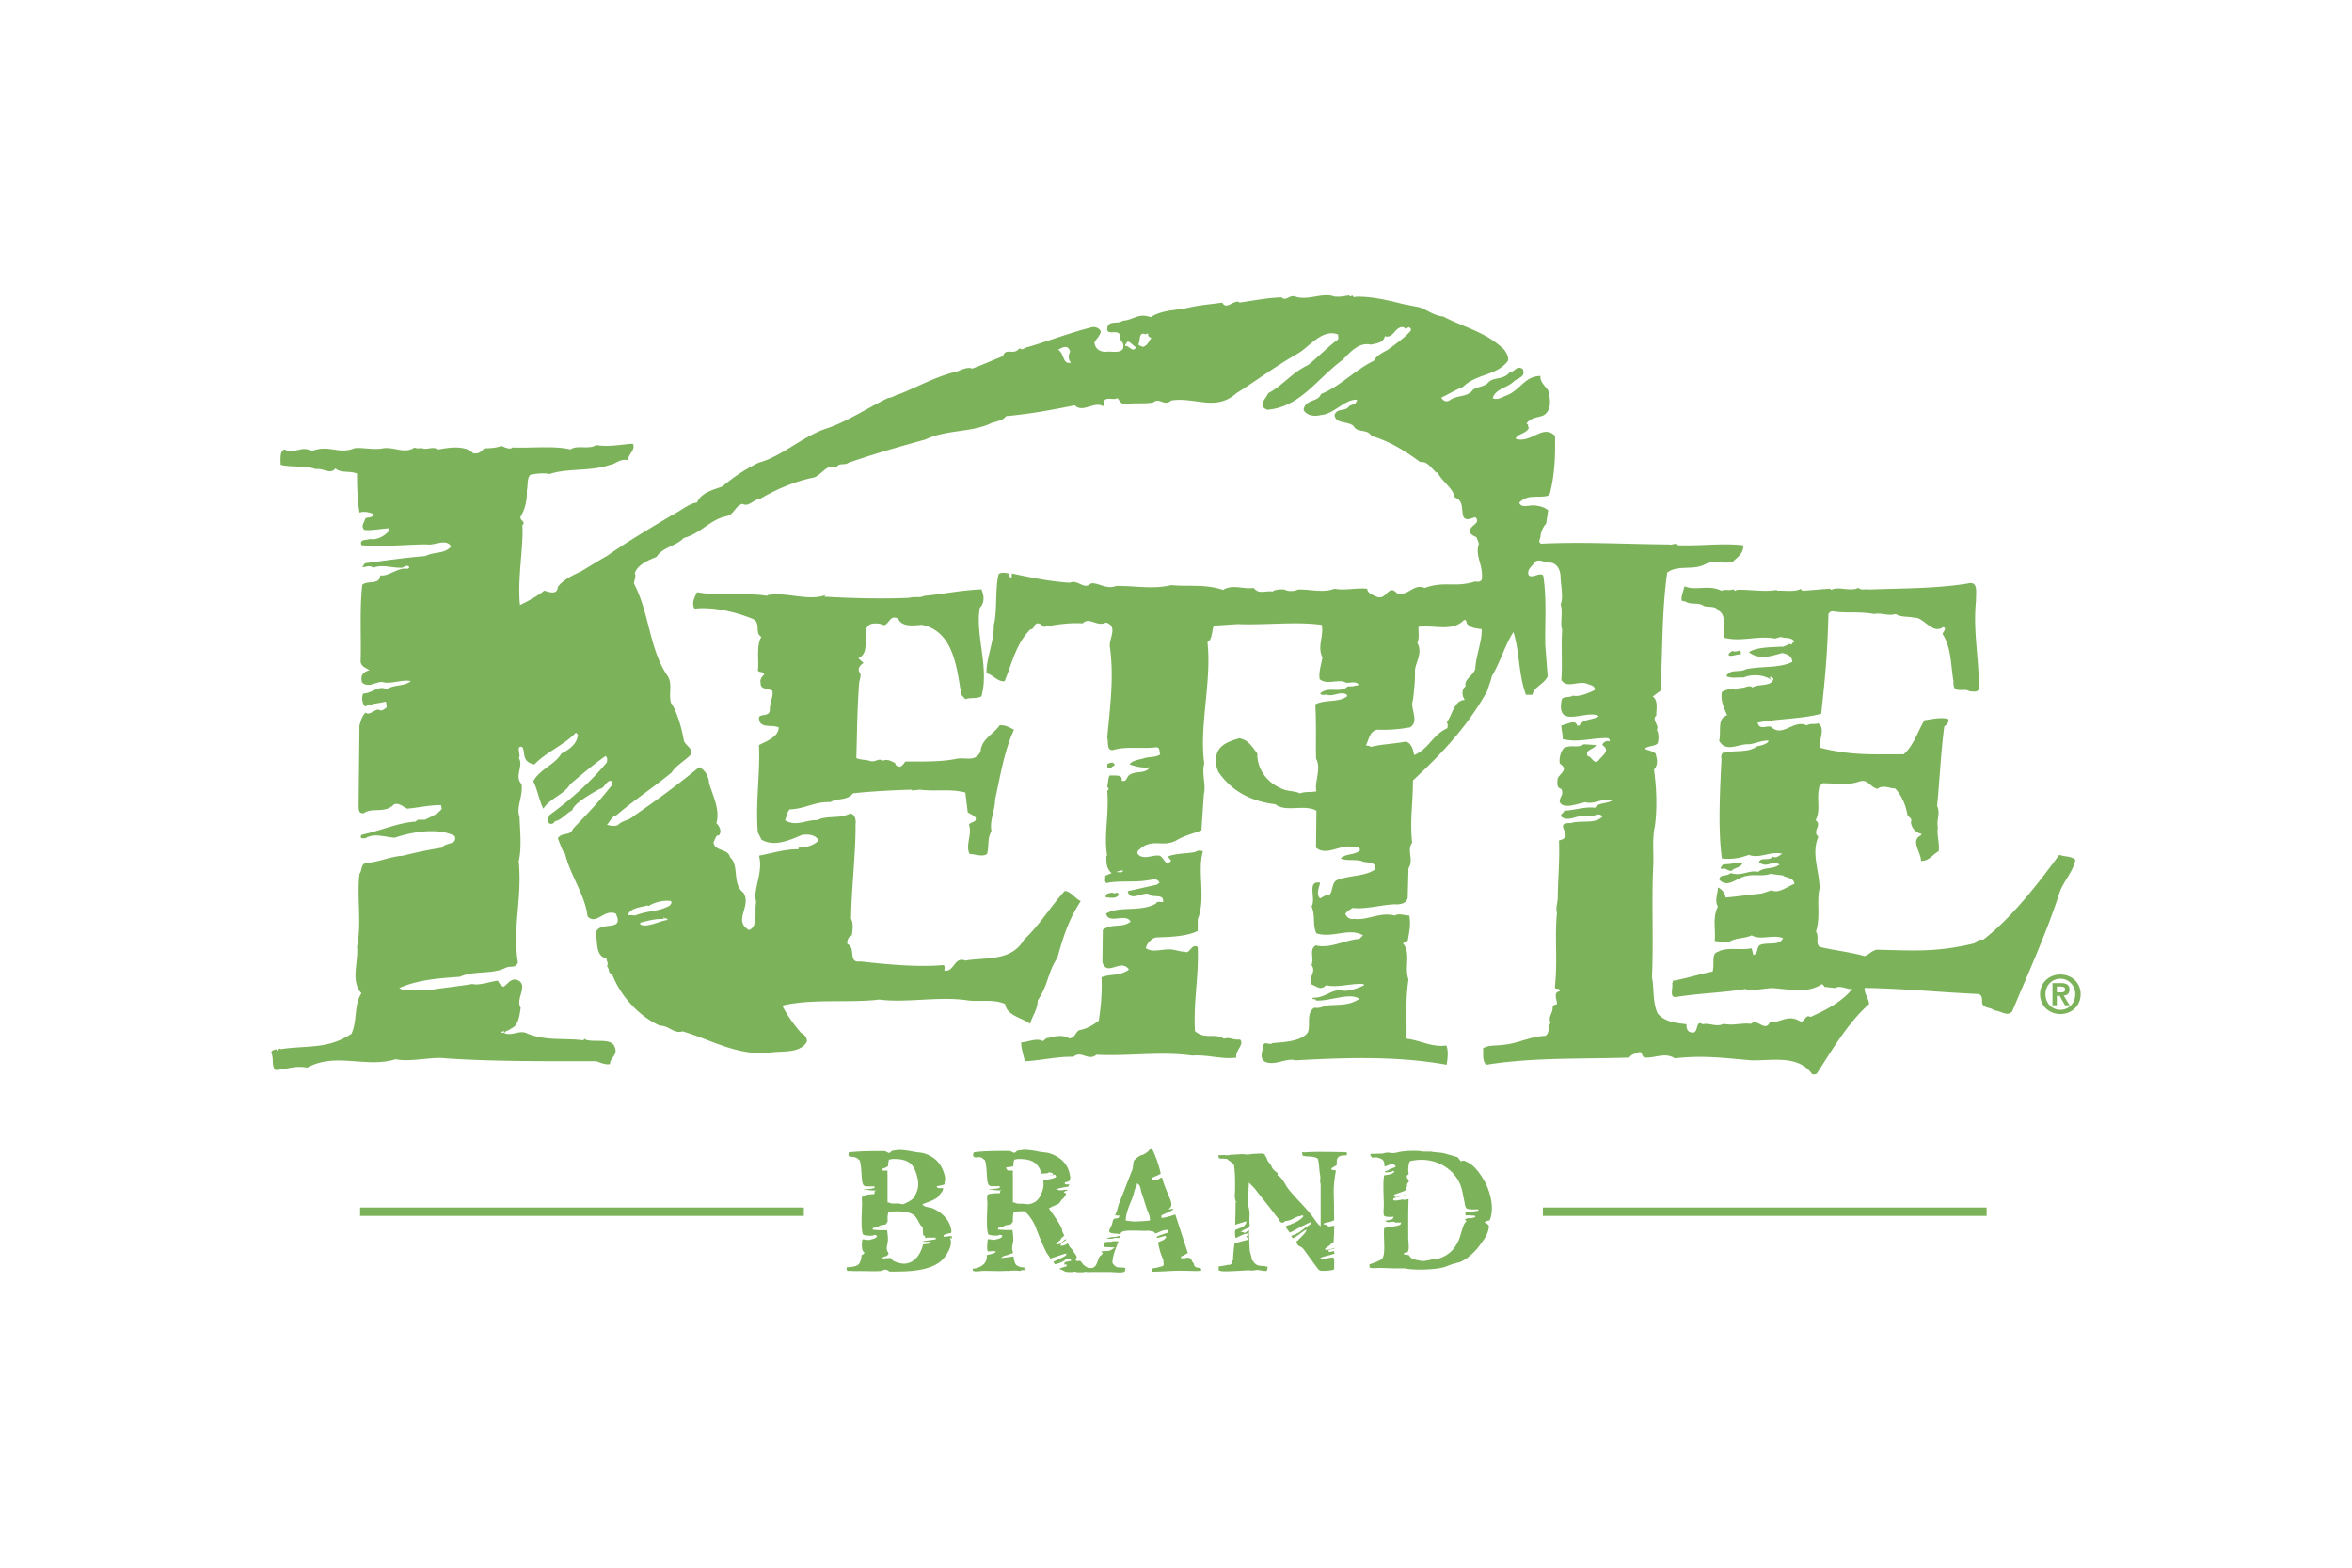 <?xml version="1.0" encoding="UTF-8"?> <svg xmlns="http://www.w3.org/2000/svg" height="800" width="1200" viewBox="-8.548 -7.697 74.083 46.182"><g fill="#7cb25a"><path d="M7.335 23.191c-.013.102-.064.012-.115.051.012-.026.064-.063.115-.051m7.779-3.053l-.164.278c.025.076.127.064.178.064 0-.09.025-.241-.013-.343m-2.648-.519l-.026.025.051.038c-.229.013-.671.266-.874.139v-.051c.228-.063.545-.139.734-.113v-.064c.025.051.076.051.114.026m.114-.533c.051.064 0 .089-.025.139-.38.215-.697.153-1.09.316l-.228-.012c.038-.229.457-.254.609-.305l.026.026c.215-.14.493-.191.709-.165m14.253-.95c-.064.089-.164.026-.254.038.103-.012.166-.064.254-.038m10.833-7.778c.114.139.316.139.455.165.013.392-.177.811-.203 1.254-.051.203-.368.331-.304.545-.139.114-.114.304-.025.431-.342.013-.38.457-.572.71.052.038.027.113.027.177-.494.229-.583.659-1.052.85-.026-.165-.102-.431-.292-.419-.316.063-.748.076-1.089.165v-.026l-.139-.025c.103-.191.114-.431.343-.494.393.013.685-.012 1.052-.075.304-.204-.012-.571.088-.862.038-.279.075-.684.064-.937.025-.267.253-.545.075-.862.076-.165.025-.342.038-.507.482-.063 1.064.166 1.419-.202.102-.05.076.075.115.114M25.186 2.122c-.267.076-.203-.279-.406-.406.089-.038.304-.203.38.063-.063.101-.063.266.026.343m2.052-.482c-.114.191-.215-.064-.343-.038V1.527l.026.025c.038-.228.215.051.317.088m.304-.405c.012-.037.051-.012.088-.025-.076.114.152.127.063.165-.063.114-.126.228-.252.254 0-.026-.153-.026-.128-.114h.013c.038-.127 0-.38.216-.279M33.484.044c-.367-.151-.848.152-1.266-.012-.165-.025-.28.164-.393.038-.392 0-.975.114-1.342.164V.209c-.203-.051-.405.267-.532.025-.367.051-.697.076-1.039.152-.418.102-.835.064-1.216.305-.392-.14-.532.088-.885.114-.153.127-.495-.05-.483.292.051.152.305-.013.394.139-.025.229.139.203.114.405-.039.216-.406.114-.533.14-.202.013-.355-.089-.38-.291.052-.102.178-.216.203-.342-.025-.102-.178-.165-.279-.14-.622.151-1.368.431-2.002.621h-.026c-.076.024-.177.126-.253.037-.178.254-.443-.037-.519.254-.33.127-.684.291-.976.392-.19-.088-.456.127-.621.127-.634.177-1.166.482-1.66.672-.114.025-.254.126-.366.126-.673.33-1.294.748-1.94.963-.722.229-1.418.887-2.14 1.077-.456.229-.736.418-1.141.748-.253.101-.658.177-.798.507-.228.013-.557.291-.76.38-.671.405-1.393.823-2.078 1.305-.215.114-.57.342-.811.482-.267.126-.569.266-.735.494-.012.266-.291.152-.43.114-.165.152-.558.355-.76.456-.088-.823.114-1.799.075-2.534h.025c.063-.14-.126-.127-.076-.266.152-.242.203-.558.191-.798.038-.165 0-.418.114-.507.165-.038.418-.064.608-.025.545-.19 1.317-.076 1.9-.291.166-.013.329-.215.57-.14-.025-.177.241-.317.152-.519h-.088c-.291.026-.71.101-1.076.038-.204.151-.622-.012-.799.139-.519-.126-1.229-.037-1.837-.063-.064.088-.292-.025-.342-.051-.14.063-.368.077-.532.077-.089.075-.177.202-.367.151-.254-.253-.748-.177-1.09-.114-.19-.101-.291 0-.482-.025v-.012c-.089-.013-.19.024-.267-.026-.304.215-.646-.025-.988.026-.279.062-.696-.039-.912 0-.494.202-.785-.127-1.343.088-.317-.19-.558.114-.849-.051-.165.038-.126.33-.126.482.316.089.773.012 1.114.139.216-.05.456.19.609-.025.189.164.442.062.683.164 0 .418.013.836.077 1.229.139-.05.304-.012.43.038 0 .164-.203.076-.254.164-.025.127-.14.204-.025.342.253.025.52-.038.786-.051v.076c-.166.19-.393.292-.596.267v-.013c-.088.063-.356-.013-.279.203.634.063 1.508-.026 2.052-.026.254.05.608-.203.773.064-.215.253-.507.152-.81.304-.634.05-1.331.152-1.901.227l-.089.115c.101.026.217-.077.343.026.316-.115.57.012.912 0 .05-.013.203-.127.228 0l-.063.037c-.279-.063-.596.253-.849.203-.038.33-.405.139-.571.304-.087.837-.025 1.609-.051 2.42.026.164.178.191.279.267-.202.05-.303.177-.228.392.217.164.38-.013.621-.025.279.088.634-.089.913-.025l-.076.051c-.228.114-.456.063-.684.202-.279-.126-.443.127-.748.14-.051.14-.026.317.063.406.203-.088.443-.102.659-.152l.026.177c-.063.051-.152.127-.228.09-.089-.09-.329.202-.431.076-.126.088-.165.291-.202.405l-.026 2.445c.012.089-.051.355.165.317.266-.19.684.025.95-.278.177-.051.291.088.418.139.38-.038.722-.114 1.064-.114 0 .039.013.076.026.114-.114.164-.342.253-.519.342-.127.026-.241-.037-.304.064-.571.038-1.065.278-1.711.418l-.026.064c.026.076.115.026.14.051.279-.19.634-.038.937-.025.634-.216 1.432-.304 1.888-.051.089.291-.291.189-.405.367-.405.062-.837.152-1.229.253-.355.013-.81.215-1.166.228-.165.038-.114.24-.201.342-.089.709.075 1.57-.077 2.28.051.494-.215 1.102.139 1.482-.241.355-.126.888-.317 1.28-.747.494-1.394.355-2.229.481-.051-.075-.102.127-.14 0-.064.026-.19.038-.139.152.063.166-.012.368.114.507.392-.025.621-.152 1.001-.076.899-.494 1.863.025 2.788-.266.468.101 1.14-.089 1.597-.026 1.482.101 3.218.089 4.713.089.126.038.316.127.442.088-.012-.189.253-.278.152-.519-.088-.33-.659-.139-.938-.254v-.024l-.063.05c-.646-.076-1.128.025-1.736-.203-.253-.152-.494.09-.748-.025.05-.089.139-.064.203-.139.254-.088.279-.43.316-.659-.189-.291.305-.747-.151-.888-.191-.012-.266.153-.393.229-.102-.051-.165-.153-.165-.191-.164 0-.608.165-.811.102-.443.075-.976.126-1.418.202-.216-.088-.684.088-.888-.076.647-.278 1.305-.304 1.914-.354.443-.203.988-.064 1.431-.279.177-.088.291.038.393-.165-.177-1.127.139-2.002.026-3.193.101-.443.038-.976.025-1.406-.114-.292.114-.633.064-1.026-.241-.253.076-.57-.088-.823.088-.064-.115-.418.113-.342.077.139.025.304.139.43.064.064.152.102.241.114.393-.405.937-.608 1.305-1l.064.064c-.026.304-.292.481-.52.595-.203.355-.671.482-.886.874.138.266.177.583.317.862.228-.343.658-.443.848-.773.406-.342.735-.621 1.115-.887.064.064.051.115.038.202-.482.584-1.102 1.141-1.773 1.635-.076.051-.09.216-.051.279.064.051.165.012.19-.064.177-.013.367-.254.545-.343.051-.214.571-.506.862-.671.177-.025.215-.316.392-.241v.114c-.469.595-.747.874-1.228 1.38-.102.254-.343.09-.482.304.076.164.126.38.228.482.165.684.633 1.304.71 1.976.279.291.507-.241.887-.089.304.621-.557.189-.633.633.076.254-.025.697.342.785 0 .102.076.139.013.241.089.076.026.228.165.253.241.646.823 1.318 1.508 1.622.266-.013.443.266.71.177.836.24 1.735.785 2.736.671.418-.063.949.038 1.178-.342.013-.127-.076-.228-.178-.278-.215-.24-.443-.558-.595-.861.911-.228 2.128-.077 3.053-.191.862.114 1.887-.113 2.788.026.368.051.824-.051 1.178.114.05.367.532.43.786.621.075-.254.24-.456.24-.735.343-.506.304-.862.621-1.343.177-.646.354-1.204.735-1.786-.165-.064-.317-.317-.507-.317-.456.507-.772 1.052-1.28 1.534-.405.696-1.191.544-1.849.659-.355-.14-.343.366-.659.316 0-.064.025-.139-.025-.177-.824.075-1.85-.026-2.624-.114-.405.064-.126-.444-.405-.544-.025-.127.038-.229.14-.28.025-.19.05-.38-.026-.519.013-.989.152-2.091.141-2.99.025-.102-.026-.355-.191-.317-.33.165-.696.038-1.026.203-.317-.026-.659.216-1.002 0 .064-.164.039-.203.139-.342.482-.013.812-.254 1.28-.228.254-.14.532-.039.723-.279.583-.064 1.356-.101 1.85-.114v.026l.253-.026c.494.064.937-.037 1.432.089l.076.621c.038.038.189.089.253.177.025.152-.152.114-.215.216.114.291-.127.671.025.925.19 0 .38.101.545 0 .075-.279 0-.481.139-.723-.064-.342.114-.646.114-.988.164-.747.291-1.545.595-2.204-.114-.064-.278-.164-.455-.139-.177.278-.57.418-.596.823-.178.342-.431.177-.748.228-.469.101-1.039.088-1.622.088-.051.064-.088.139-.177.165-.038 0-.152-.038-.139-.114-.127-.062-.254-.139-.393-.076-.152-.101-.228.076-.43 0-.115-.037-.318-.025-.405-.088.025-.811.025-1.52.088-2.344 0-.102.101-.292 0-.368-.051-.114.05-.228.14-.279l-.165-.152c.544-.228-.177-1.241.709-1.077.254.165.241-.343.546-.164.127.279.519.202.747.19 1.001.203 1.102 1.368 1.242 2.204l.127.139c.19-.063.329 0 .507-.089.253-.899-.204-1.951-.051-2.787.152-.165.14-.368.051-.583-.647.025-1.229.152-1.8.203-.152.076-.267.012-.481.063-.824.038-1.825.013-2.674-.037l.051-.051c-.57.202-1.204-.102-1.825 0l-.025.025c-.685-.114-1.457.026-2.205-.114-.063.14-.189.342-.075.52.519-.064 1.216.075 1.786.304.342.114.077.456.317.583-.177.278-.063.823-.114 1.052.05.101.177.012.203.138-.089.064-.14.177-.115.254-.012.228.241.177.368.253.051.151-.089.393-.076.609-.012.215-.292.114-.342.228-.012.38.418.215.621.318 0 .302-.406.443-.621.557.038.95-.114 1.799-.037 2.749l.114.229c.418.253.95-.013 1.292-.153.178-.013.406-.013.507.178-.153.177-.444.228-.633.228v.051c-.38-.013-.849.126-1.242.203.14.558-.203 1.052-.089 1.457-.064.278.076.773-.228.886-.519-.304.102-.76-.178-1.179-.367-.291-.114-.848-.417-1.114-.064-.291-.507-.177-.52-.482.051-.075.076-.241.164-.203.102-.114.038-.278-.076-.392.126-.406-.114-.875-.228-1.254-.012-.203-.114-.418-.316-.507-.659.544-1.318 1.026-2.053 1.533-.178.165-.342.127-.506.291-.102.051-.267.013-.343-.012.114-.114.14-.254.304-.304.532-.457 1.166-.874 1.736-1.343.127-.203.355-.33.545-.506.241-.203-.151-.342-.165-.52-.063-.342-.203-.886-.405-1.166-.076-.316.051-.57-.089-.823-.596-.849-.582-2.002-1.077-2.94.013-.101.077-.24.026-.316.088-.28.442-.418.684-.519.203-.316.608-.33.861-.597.507-.126.836-.582 1.331-.683.266-.051.279-.33.52-.393.189.115.341-.139.544-.152.493-.291 1.064-.544 1.672-.671.253-.038.443-.482.748-.317.05-.166.266-.064.367-.152.798-.278 1.609-.507 2.432-.735.646-.316 1.47-.215 2.078-.519.165-.051.381-.089.457-.215.798-.076 1.405-.19 2.166-.342.253.253.62-.139.886.026.051-.026.025-.077.025-.114.038-.216.305-.051.43-.14.077.076.127.228.253.165v.025c.331-.05.546 0 .875-.05.203-.178.342.139.569-.064.773-.115 1.394.355 2.053-.228.697-.443 1.229-.849 1.938-1.254.342-.191.773-.798 1.268-.596-.012.063.037.152-.038.178-.304.228-.621.557-.913.786-.494.228-.798.645-1.254.886-.077.189-.355.393-.025.52 1.038-.088 1.532-.951 2.369-1.571.228-.228.507-.57.887-.481.165-.038.406-.051.444-.266.291.088.316-.342.608-.279.076.14.127-.102.204.05.062.013-.014.025 0 .064-.204.228-.483.418-.723.596-.14.076-.354.177-.431.342-.582.279-1.051.798-1.671 1.052-.076.253-.494.152-.546.494.089.19.355.216.546.164.418-.025.748-.506 1.139-.481-.05.216-.19.101-.292.253-.151.114-.341.013-.418.228.025.28.418.191.595.342.127.242.432.077.57.318.596.177 1.09.493 1.533.823.228-.038.355.203.52.342l.024-.025c.127.291.483.481.546.798.304.101.19.419.278.621.09.126.254.025.368 0 .191.202-.166.241-.166.43 0 .128.114.152.204.203.025.064.051.139.076.202-.14.393.152.671.088 1.14-.064.076-.127.063-.203.051-.659.203-.937-.025-1.596.203-.356-.152-.508.28-.875.165-.291-.317-.317.292-.685.089-.114-.051-.228-.089-.252-.228-.318-.038-.698.063-1.027 0-.38.139-.746.012-1.153.025-.114.063-.33.063-.418 0-.115-.013-.317 0-.379.063-.229-.038-.431.102-.596-.114-.304.051-.672-.126-.964.063-.545-.189-1.089-.101-1.634-.151-.582.14-1.165.014-1.736.026-.304.126-.583-.127-.798-.077-.203.216-.405-.139-.659-.025-.634-.038-1.228-.164-1.824-.291-.013.05.012.101-.025.139-.063-.026-.051-.089-.051-.139-.076 0-.253-.064-.343.024-.114.444-.037 1.191-.151 1.597.012.545-.242 1.039-.229 1.52.203.05.355.279.57.254.241-.583.355-1.178.811-1.634.101 0 .114-.115.165-.165.102-.075.203.038.253.088.392-.076.823-.139 1.229-.113.215-.217.456.126.735-.027.406.127.064.533.127.798.127.976 0 1.85-.089 2.838.051.102-.038.419.191.381.405-.127.95-.025 1.368-.088.127.038.063.127.113.228-.19.114-.341.05-.57.139-.14.026-.355.077-.393.177.228.076.393.114.633.089-.151.228-.442.089-.658.253-.076.064-.076.228-.228.165.037-.216-.228-.139-.367-.165-.063.037-.051.228-.089.342.014.051.089.102 0 .14.065.735-.114 1.432 0 2.052h-.025c-.013.215.012.43.165.545l-.203.087c.013.115-.038.153.038.229.393-.089.861-.012 1.306-.089.139-.012.291-.088.368.077l-.089.063c-.304.064-.609.139-.912.202.063.343.456.026.659.088.127.152.481-.038.456.254-.075.012-.202-.038-.228.05-.481.279-1.165.063-1.571.317.089.354.621-.038.773.253-.279.215-.557.037-.875.254l-.013 1.026c.152.469.584-.14.837.228-.291.215-.557.127-.862.241.013.506-.012.848-.088 1.368-.215.165-.38.254-.621.304-.114.051-.139.267-.316.253-.215-.126-.468-.063-.684 0v-.024l-.14.113c-.202-.113-.481.038-.684.038 0 .215.076.405.115.595.444-.013 1.013-.152 1.532-.139.241-.216.469.151.723-.064 1.014.051 2.04-.114 3.015.026.482-.038.925.127 1.394.064-.051-.229.265-.406.114-.571-.241.026-.305-.087-.507-.024-.279-.19-.609.037-.913-.242-.051-.95.126-1.723.088-2.648-.216-.139-.253.305-.456.115v.038l-.291-.063c-.317-.064-.646.114-.887-.051.025-.152.203-.354.38-.342.353-.012.911-.026 1.254-.203v-.367c.267-.66-.026-1.534.165-2.142-.102-.038-.165-.025-.253.026-.279.051-.608.037-.849.139l.101.139c-.203.177-.203-.088-.366-.165-.228-.038-.507.152-.685-.051-.051-.101.063-.14.114-.203.406-.292.71.013 1.141-.253.253-.14.494-.191.748-.292l.076-1.139c.077-.292-.076-.647.013-.963-.165-1.191.24-2.585.101-3.826.164-.088.127-.355.202-.52l.748-.05c.874.038 1.837-.089 2.648.025.076.367-.151.672.025 1.026-.037.203-.126.481-.088.684.228.202.596-.026.836.114.114.013.316-.063.392.063-.051.038-.152.025-.114.025-.064.038-.178.025-.229.025-.227.241-.62-.025-.873.228l.05.038c.051 0 .102.013.141-.012.203.101.443-.127.658.012v.051c-.266.203-.709.089-1.0.253.037.557.012 1.191.025 1.711.177.291-.064.773.012 1.026-.19.038-.342 0-.518.064-.178-.089-.431-.051-.634-.177-.406-.177-.723-.595-.71-1.077-.191-.253-.292-.431-.57-.481-.254.077-.621.177-.71.507-.05.216-.026.393.063.57.456.634 1.064.912 1.786 1.002.331.265.899-.014 1.292.202l-.012 1.166c.33.278.773-.114 1.14-.026.063.013.266-.025.241.114-.19.164-.418.076-.608.253.177.076.418.025.658.076.139.089.469-.025.43.266-.291.216-.811.191-1.139.317-.254.051-.166.368-.317.507-.114-.038-.203.063-.279.088-.14-.14-.013-.366 0-.493-.431-.077-.115.518-.267.747.127.279.025.582.152.848.52.164 1.026-.19 1.47.063l-.115.115c-.443.025-.925.316-1.368.203-.229.114-.051.405-.14.621.166.227-.114.367 0 .608.166.063.292.202.457.025.353.088.797-.064 1.178-.038l.026.038c-.191.088-.507.215-.71.164-.316-.05-.544.254-.913.228-.013.114.064-.013.102.088.418.038 1.051-.266 1.368-.051-.354.24-.709.165-1.076.216-.064.038-.215.088-.343.063-.265.152-.113.557-.202.772-.19.304-.836.317-1.114.343-.114.088-.242-.089-.304.088.011.152-.14.38.075.506.317.127.672-.139.951-.05 1.596-.089 3.218-.14 4.762.139.027-.19.064-.431-.011-.608-.456.064-.785-.152-1.254-.214.012-.622-.038-1.217.062-1.864-.139-.38.09-.836-.176-1.14l.152-.075c.051-.304.101-.494.051-.799-.165-.012-.355-.076-.456 0-.481-.126-.849.165-1.306.102-.088.038-.227-.051-.253-.165.076-.089.152-.126.228-.178.405.051.925-.102 1.33-.114.126.013.38-.012.405-.215l.025-.925c.178-.24-.062-.57.114-.798-.075-.761.026-1.178.026-1.964.886-.823 1.722-1.698 2.343-2.825.038-.139.127-.354.14-.456.265-.43.43-1.026.684-1.393.202.659.153 1.33.393 1.976h.203c.051-.253.379-.342.481-.583l-.076-.987c-.013-.786.05-1.433-.064-2.192-.139-.101-.316.101-.455 0-.077-.19.113-.291.202-.431.14-.101.29.038.457.026.215.012.329.202.342.43 0 .267.102.672 0 .888.088.24-.025.569.051.798-.038.544.013 1.089-.026 1.583.179.279.507.025.799.114.088.05.266.05.254.202-.191.102-.52.229-.685.177-.152.09-.355-.012-.368.191-.139.875.825.228 1.179.457-.215.139-.493.076-.609.291-.1.037-.076-.064-.139-.088-.114-.038-.291.063-.432.088 0 .152.063.329.039.43.507.127.95-.051 1.444-.026l.039.051c.012.026 0 .038-.013.051-.077-.051-.216.051-.216.114.279.177-.025.342-.127.493-.152.127-.214-.152-.328-.139-.127-.216.216-.216.253-.355l-.38-.025c-.217.139-.368 0-.621.113-.114.115-.164.331-.139.495.266.178.064.266-.063.456-.013.114-.051.317.113.342.09.203-.062.241-.05.419.076.127.202.114.317.114.191-.038.33-.076.482-.114.304.088.595-.166.847-.051-.176.115-.431.051-.531.228-.291-.05-.708.089-.975.089 0 .076-.139.101-.09.19.229.19.546-.089.825-.025.151.077.354-.153.468.025-.239.241-.646.101-1.0.203-.608-.013.19.43-.367.545.024.645-.027 1.076-.039 1.735.012.203-.077.381-.026.544-.076.85.026 1.444-.063 2.332 0 .126.152 0 .152.139-.228.038-.076.292-.089.406l-.139.051c.038.228-.152.316-.063.545-.089.101-.013.316-.165.406-.444.012-.874.241-1.292.278-.23.038-.495 0-.671.114.025.151-.038.367.1.519 1.483-.241 3.055-.177 4.51-.228.077-.127.216-.115.318-.177.101.012.077.152.164.177.331.024.635-.177.952.024.887-.101 1.52-.012 2.419.064.67.012 1.469-.178 1.913.442.051 0 .102 0 .14-.025.482-.747.975-1.596 1.647-2.192-.013-.165-.165-.355-.139-.507 1.342.026 2.204.127 3.559.191.152.013.139.177.139.291.063.177.266.114.38.228.203 0 .419.216.569.026.52-1.242 1.077-2.458 1.482-3.713.115-.368.418-.645.507-1.051-.138-.14-.316-.089-.507-.166-.709.964-1.519 2.002-2.394 2.674-.114 0-.191 0-.267.113-1.228.292-1.887.229-3.103.203-.19.063-.204.14-.367.202-.507-.139-.95-.177-1.42-.291-.138-.126 0-.316-.113-.481.152-.494.013-.937.113-1.368-.013-.596-.265-1.089-.037-1.622-.216-.177.138-.368-.089-.519.178-.317.013-.684.126-1.077l.101-.088c.406 0 .786.075 1.141-.051.292-.101.341.178.583.228.165-.139.392-.012.558-.012.202.228.316.48.379.798 0 .114.178.114.115.266.025.19.151.33.342.368l-.038.05c-.33.165.025.546.012.799.253.012.354-.191.558-.304.038-.215-.065-.532-.025-.747-.051-.241.088-.444-.024-.684.087-.887.113-1.635.227-2.509.101-.038.164-.177.115-.228-.267-.063-.496.013-.737.038-.202.317-.328.786-.658 1.077-1.001 0-1.659.038-2.622-.203-.077-.227.177-.595-.064-.772-.102.038-.253-.013-.368.064-.406-.203-.759.392-1.115.051-.115-.076-.368.126-.432-.139.648-.127 1.394-.115 2.003-.279.138-1.267.189-1.837.227-3.104-.012-.064.064-.114.115-.127.43.076.886 0 1.317.089.229-.051.455.075.685 0 .189.115.392.064.569.115.317-.04.583.556.938.29.126.077-.038.165-.026.228.279.431.253.989.343 1.483-.039.444.316.19.506.317.102 0 .229.051.292-.064.012-.962-.191-1.823-.089-2.799-.013-.203.089-.621-.253-.533-.989.165-2.141.152-3.117.191-.165-.025-.203.038-.342-.051-.266.127-.608-.063-.848.063l-.038-.037c-.266.012-.583.05-.874.063-.013-.026-.051-.038-.039-.063-.189.114-.532.05-.759.063v-.026c-.418.077-.887-.025-1.279 0-.039.089-.102-.063-.115-.012-.102.038-.254-.013-.354.038-.418-.203-.799.013-1.165-.14-.039.178-.114.317-.088.456l.125.025c.14.114.406.013.572.14.152.051.366-.013.456.139.291.165.114.545.191.862.531.139 1.026-.076 1.595.025l.178-.05c.152.05.38 0 .431.164-.076-.013-.063.114-.127.063v-.012c-.064.012-.253.126-.279.088-.329.025-.772.012-1.026.177.33.253.685.127 1.052.025.151.037.304.088.318.278-.406.215-1.052.127-1.483.241-.164.101-.495-.026-.596.215.191.076.342.025.545.038.291-.126.659-.076.875.076l-.051-.076c.038-.064.077.038.114.025-.014.279-.507.165-.66.292-.075-.089-.227 0-.278 0-.051.025-.203 0-.24.075-.127-.05-.291-.026-.444.064-.05.279.064.494.164.735-.328.088-.176.532-.252.799.216.393.62.088.937.114.228-.026.405-.127.621-.114-.026.126-.355.177-.367.177-.266.216-.71.114-1.002.203-.114-.05-.139.14-.114.191-.051 1.052-.114 2.218.012 3.142.355.025.519 0 .849-.114.354.127.659-.125 1.052-.037-.088.049-.191.164-.304.088-.101.164-.367 0-.43.178.278.215.405-.09.646.076-.228.164-.445.062-.672.228-.303-.064-.507.151-.861.038-.14.126-.317.012-.368.202.279.305.57-.076.888-.115.227-.051.492.026.735-.062.126.025.468.051.392.062.126.065.342.065.355.254-.229.089-.495.316-.722.203.013-.013.026-.026.038-.013l-.343.114c-.405.038-.722.089-1.14.127-.013-.127-.114-.266-.241-.317 0 .203-.114.419 0 .597-.178.367-.064.696-.1 1.089l.417.05c.24-.164.493-.113.747-.228.266.166.697-.038.988.089-.113.228-.379.139-.646.191-.241.038-.089.278-.291.341l-.051-.215c-.343.076-.785-.051-1.064.114-.215.051-.1.381-.165.621-.353.064-.874.229-1.254.291 0 .025 0 .064-.025.076.051.115-.113.47.139.432.684-.115 1.572-.14 2.192-.254v.025c.279.025.507-.025.799-.051.532.026 1.115.191 1.596-.126.025.025.064.05.064.088l.343.037c.189-.101.392.064.545.026-.342.431-.875.683-1.317.886-.192-.113-.165.24-.369.114-.353-.191-.557.064-.911.051-.153.33-.393-.14-.597.051-.304-.038-.519.064-.86 0-.242.114-.419-.038-.659.013-.254-.165-.102.342-.368.253-.115-.013-.153-.139-.14-.253-.279-.038-.672-.051-.912-.342-.165-.368-.102-.76-.177-1.14.05-1.077-.013-2.433.037-3.459.025-.43-.037-.887.05-1.28.077-.507.064-1.191-.025-1.799.138-.152.102-.329.05-.507-.101-.088-.253-.101-.343-.152.115-.101.292-.063.407-.164.037-.102.049-.317-.026-.431.101-.139-.178-.316-.012-.456-.013-.164.075-.456-.115-.596l.241-.177c.076-1.216.037-2.47.215-3.725.33-.254.798-.064 1.179-.254.291-.164.557 0 .886-.088.152-.151.342-.253.33-.519-.684-.076-1.304.024-2.052 0-.09-.102-.204.012-.279-.026-1.419-.012-2.674-.088-4.042-.025-.114-.076 0-.152-.012-.265.025-.14.101-.291.177-.368l.063-.418c-.126-.102-.24-.127-.405-.152-.19-.025-.431.101-.507-.088.279-.279.545-.14.9-.216l.064-.063c.152-.596.177-1.153.165-1.824-.381-.393-.76.253-1.242.088.039-.151.33-.151.419-.342-.063-.076.024-.076-.076-.139.164-.215.343-.166.558-.267.266-.202.177-.544.126-.772-.088-.127-.279-.291-.24-.457-.52 0-.648.482-1.128.634-.114.064-.279.126-.38.064.089-.304.468-.316.684-.545.152-.101.354-.139.266-.366-.19-.139-.24.075-.431.114-.19.229-.506.127-.658.304-.127.139-.33.126-.482.228-.177.253-.493.152-.748.342-.138.064-.203-.025-.254-.089.229-.114.469-.253.685-.342.443-.43 1.064-.342 1.419-.823.025-.139-.051-.242-.113-.342-.571-.57-1.281-.709-1.927-1.052-.29-.025-.495-.203-.747-.291l-.519-.102c-.393-.101-1.014-.254-1.508-.229L34.105.07l-.063-.064-.051.037-.051-.037c-.177.025-.253.051-.456.037m-6.993 18.776c-.089.013-.253.038-.203.152.127 0 .317.063.406-.089-.051-.127-.127.012-.203-.064m19.587-.937c-.126.063-.253.025-.367.063l-.064.102.038.038c.089-.076.191.064.304.051.102-.101.279-.101.343-.228-.075-.038-.165-.013-.253-.025m-19.752-3.104c.014.038-.013.089.026.114.101.051.126-.076.203-.064.012-.151-.152-.101-.229-.051m19.701-3.573c-.063.039-.165.089-.113.152.126.025.241-.051.366-.037.038-.241-.139-.025-.253-.115m10.211 10.759h.123c.078 0 .137-.012.137-.096 0-.075-.08-.087-.143-.087h-.116zm-.138-.291h.263c.175 0 .273.055.273.206 0 .128-.08.178-.183.187l.186.304h-.145l-.17-.298h-.086v.298h-.138zm.248.841c.258 0 .469-.207.469-.491 0-.283-.211-.488-.469-.488-.261 0-.469.204-.469.488 0 .284.208.491.469.491m0-1.112c.338 0 .639.243.639.621 0 .38-.301.624-.639.624-.338 0-.639-.244-.639-.624 0-.378.301-.621.639-.621M2.794 28.74h13.977v.266H2.794zm37.256 0h13.977v.266h-13.977zm-2.046.102c-.038.012-.33.047-.396.059a.531.531 0 00.008.091c.019-.001.011-.005.051-.005.023 0 .063.001.137.006.057.002.083.005.099.01.004.002.015.001.02.023-.01.031-.02.02-.027.026a.256.256 0 01-.029.007c-.015.003-.032.006-.042.009v.009l-.021-0a1.486 1.486 0 00-.042-.001c-.056-.001-.109.005-.134.025l-.003.002-.003.001a.369.369 0 00-.024.009c.005.04-.008.012.027.039l.024.015-.021.019c-.107.097-.142.382-.225.573-.13.299-.317.49-.644.594-.054.005-.108.009-.158.014-.056.014-.234.061-.345.061a.254.254 0 01-.053-.006c-.146-.039-.298-.026-.366-.176a.501.501 0 00-.143-.021h-.02v-.049l.014-.005c.026-.008.084-.016.1-.024.028-.04.037-.102.036-.172 0-.095-.015-.202-.015-.293 0-.179-.001-.365-.001-.549 0-.226.002-.449.013-.657-.045.008-.091.016-.136.024l-.025.003v-.018c-.048.005-.18.036-.254.036-.019 0-.035-.001-.05-.008-.008-.005-.019-.013-.021-.03.009-.039.038-.038.073-.052a1.784 1.784 0 01.136-.034c.081-.017.169-.034.214-.048-.106.008-.255.024-.309.063l-.007.006-.008-.002c-.024-.005-.034-.006-.053-.022-.009-.011-.012-.015-.017-.034l-.006-.018.018-.008c.118-.051.252-.08.354-.136 0-.004-.006-.012-.007-.034 0-.009.002-.019.006-.03l.001-.005.004-.004c.011-.012.023-.024.035-.036v-.081l.001-.004c.014-.029.051-.064.054-.082.001-.005.001-.01.001-.015.004-.045-.058-.076-.063-.14a.076.076 0 01.009-.035c.015-.018.019-.013.031-.024a.066.066 0 00.021-.024c-.005-.027-.008-.054-.013-.083a.844.844 0 01-.001-.042c0-.1.014-.194.044-.264l.004-.011.01-.002a1.54 1.54 0 01.357-.043c.576 0 1.046.342 1.222.778.063.154.086.326.123.498.034.154.019.28.17.278.004 0 .01-0.0.015-0l.041-.001-.006.009a1.503 1.503 0 00.043.001c.044 0 .1-.002.134-.002.021.001.029-.001.044.004.002.001.011.004.013.019-.007.026-.015.018-.018.022m.187-.965c-.121-.206-.279-.435-.479-.545-.036-.02-.122-.062-.145-.069a.029.029 0 00-.011-.002c-.023-.001-.052.017-.082.018a.041.041 0 01-.019-.004l-.011-.006v-.018c-.036-.034-.064-.082-.095-.103-.135-.037-.269-.075-.402-.113-.131-.035-.281-.024-.414-.056-.086 0-.171 0-.262-.001-.071-.017-.177-.024-.291-.024-.194-0-.413.022-.523.053a.597.597 0 01-.15.019.221.221 0 01-.051-.005.464.464 0 00-.09-.01.462.462 0 00-.136.023c-.059.016-.348.007-.412.021-.001.006-.001.011-.001.015-.001.032.018.055.049.095a.199.199 0 00.027.002c.029 0 .053-.008.09-.009a.252.252 0 01.079.015c.066.022.189.043.191.195v.03a.033.033 0 01.012.026.071.071 0 01-.006.025c.064-.011.16-.075.244-.076a.112.112 0 01.099.054l.003.005v.035l-.014.004c-.096.032-.115.032-.226.098l-.002.001-.003.001c-.032.008-.053.019-.09.026.001.006.001.004.007.013l.004.005v.014h.021c.085.001.175-.007.215-.038l.005-.004h.054l-.015.03c-.047.081-.227.092-.312.107-.019.108-.024.229-.024.356 0 .196.013.405.013.59 0 .054-.008.134-.008.206-0.0.054.006.103.019.122.006.021.107.04.184.036a.765.765 0 00.08-.004l.033-.004-.01.031c-.007.018-.008.023-.021.038-.062.041-.173.044-.229.064.015.029.032.029.084.04l.017.002c.03-.001.091-.013.121-.013.005 0 .009 0 .015.002.001 0 .002 0 .004.001.011-.002.019-.003.026-.004a.043.043 0 01.03.012c.004.004.006.007.018.013h.187l-.009.028a.089.089 0 01-.021.038c-.09.06-.395.066-.507.111-.007.043-.009.099-.009.162 0 .13.01.29.01.433-.001.15-.008.281-.055.347-.046.086-.315.161-.415.203.003.033.006.066.01.099.041.013.085.016.131.016.064 0 .13-.007.197-.007h.018c.152.003.343.014.514.014.085 0 .171 0 .261.001.11.025.282.037.467.037.31 0 .657-.035.804-.092a12.076 12.076 0 01.251-.094l.004-.001.004 0h.007c.038.002.082-.033.138-.034h.007c.249-.082.531-.349.674-.556.114-.163.273-.349.28-.603-.037-.041-.056-.076-.105-.087l-.04-.009.031-.026c.034-.029.088-.041.135-.046.051-.117.072-.248.072-.383 0-.332-.13-.685-.252-.89m-17.268 1.836v.033l-.018.002c-.125.019-.251.037-.376.055v.02h.218v.054l-.018.003a35.625 35.625 0 00-.204.027c-.056.261-.251.604-.601.605a.538.538 0 01-.151-.021c-.049-.013-.146-.043-.201-.08-.021-.026-.044-.052-.066-.079-.074.004-.148.009-.223.013l-.066.005.052-.041c.042-.031.091-.026.115-.042a3.246 3.246 0 01.052-.052v-.009c0-.059-.014-.04-.043-.105a.192.192 0 01-.01-.067c0-.064.018-.14.024-.165.009-.036.012-.08.012-.126 0-.099-.015-.208-.025-.285h-.061c-.138 0-.251-.002-.374-.015l-.018-.002v-.048l.014-.005c.031-.011.068-.013.109-.014.053 0 .11.005.163.005a.503.503 0 00.067-.004h-.017c-.037 0-.072-.003-.102-.02h-.079l.059-.038c.036-.019.105-.019.118-.029l.005-.003h.006c.098-.005.058-.021.125-.09-.001-.029-.001-.06-.001-.09 0-.083.003-.162.032-.217l.005-.011.012-.001a2.892 2.892 0 01.26-.013c.18 0.0.371.021.497.104.12.08.166.23.235.336.019.015.038.029.058.044l.007.006 0.0.01c.005.081.01.162.015.243.012.018.017.015.035.026.018.011.03.032.035.075.023-.001.032-.003.043-.01l.005-.004h.275zm-1.689-2.157v-.031l.016-.004c.044-.009.122-.051.166-.072.023-.062.004-.141.039-.21l.006-.01.012-0c.038-.002.049-.002.062-.011l.005-.004.006-0h.037c.521-.004.674.18.771.615a.75.75 0 01.02.17c0 .106-.025.203-.066.295-.076.176-.12.214-.404.346l-.007.003-.007-.001c-.034-.008-.099-.019-.123-.024a.328.328 0 00-.055-.004c-.038 0-.08.003-.121.003-.049 0-.098-.006-.141-.034h-.043v-.879a.115.115 0 01-.004-.031c0-.027.005-.055.006-.091-.047-.003-.115-.001-.159-.005l-.019-.002zm2.196 2.164l-.001-0a.073.073 0 00.003-.023.268.268 0 00-.006-.056c-.066.002-.166.021-.233.021h-.021v-.05l.014-.005c.06-.023.129-.049.213-.059.006-.011.012-.021.021-.031-.018-.355-.294-.621-.585-.746-.081-.037-.211-.029-.297-.092-.005-.005-.009-.01-.015-.015l-.022-.022.03-.011c.18-.073.327-.114.457-.212.049-.063.097-.126.144-.185.018-.042.026-.071.025-.085-.002-.019-.002-.016-.034-.02-.021 0-.05.004-.08.004h-.009l-.021 0v-.009c-.001 0-.001-0-.003-0-.009-.003-.021-.007-.03-.01-.005-.007-.01.007-.022-.024v-.017l.017-.004c.084-.016.175-.029.227-.057v-.003c0-.07.021-.117.021-.175a.312.312 0 00-.006-.054c-.082-.381-.28-.605-.614-.728-.132-.048-.248-.037-.406-.072-.077-.018-.282-.051-.417-.051a.404.404 0 00-.083.007c-.041.008-.119.013-.158.028-.012-0-.032.052-.081.06h-.001c-.038-.002-.11-.051-.133-.058h-.274c-.298 0-.603.009-.86.041a.197.197 0 00-.011.067c-.001.035.012.055.017.055.11.028.117.008.219.044.044.017.073.06.104.073l.007.004.003.008c.078.191.04.655.114.768.016.023.034.028.063.049h.291v.051l-.014.004c-.089.03-.241.035-.336.042.003.003.007.005.01.009h.011c.103 0 .19.025.285.025.007 0 .015 0 .023-0l.072-.001-.056.037c.001.009.008.027.009.046a.032.032 0 01-.014.029l-.005.004-.007-0c-.002 0-.004-0-.006-0-.085-.003-.336.037-.35.072-.016.021-.021.049-.021.084 0 .038.006.083.006.131 0 .129-.014.358-.014.568-.001.19.013.368.05.421.009.011.128.037.222.035.052.001.099-.007.118-.021l.007-.004.008.001c.034.004.042.008.062.015l.02.007-.007.021c-.006.019-.008.023-.018.035l-.003.003-.003.002c-.077.048-.117.043-.206.072a.091.091 0 01-.024.003c-.045 0-.13-.019-.181-.019a.105.105 0 00-.02.001 1.006 1.006 0 00-.016.179c-.001.101.021.199.067.224l.019.011-.013.019c-.021.032-.045.051-.084.062-.003.074-.011.157-.045.211-.047.174-.35.163-.425.173.003.056-.006.077.024.107.005.004.017.007.033.007.018 0 .039-.003.059-.003a.057.057 0 01.011.001c.056.003.106.007.162.007.013 0 .028-0.0.043-.001.03-.001.061-.001.093-.001.132 0 .278.006.425.006.066 0 .131-.001.196-.005.054-.003.106-.034.158-.043.007-.001.014-.002.021-.002.067.002.098.051.13.06h.217l0-.001c.678.001 1.272-.095 1.542-.486.056-.079.173-.269.173-.432a.297.297 0 00-.015-.096l-.017-.05.047.025a.031.031 0 00.008.004m6.225-.569c-.067.009-.303.027-.458.027-.063-.001-.107-.001-.136-.012-.051 0-.098-.004-.134-.016l-.017-.006.001-.017c.017-.264.142-.509.222-.723.044-.117.055-.261.13-.366v-.061l.034.02c.089.055.082.2.113.275.06.162.103.323.162.498.034.104.103.205.103.356l.002.021zm.154 1.608c.265 0 .537-.029.806-.029.018 0 .036 0.0.054.001.201 0 .339.009.505.009.064-.006.101-.013.122-.02l-.028-.085h-.009c-.012 0-.028.002-.043.002a.101.101 0 01-.037-.006c-.061-.003-.119-.044-.119-.117v-.004c-.067-.06-.068-.157-.134-.177-.007-.006-.038-.013-.068-.013-.029-.001-.06.007-.066.012l-.007.005h-.132v-.052l.014-.006c.08-.033.139-.074.203-.106-.141-.415-.259-.803-.399-1.217-.115.048-.293.094-.408.109l-.026.004v-.083l.012-.006c.117-.062.275-.108.359-.184a.037.037 0 00.006-.007.009.009 0 01.001-.004c-.001-.003-.002-.006-.004-.009a3.949 3.949 0 01-.084.012l-.072.01.053-.049c.028-.026.041-.062.041-.109 0-.054-.018-.119-.047-.187-.084-.2-.191-.44-.245-.659-.064.004-.055.039-.153.065l-.003.001h-.002c-.003-0-.125.007-.132.007h-.023v-.066l.013-.006c.105-.051.172-.068.256-.122-.034-.207-.171-.594-.262-.761-.01-.004-.015-.006-.021-.01-.066.003-.055.005-.08.032-.024.03-.067.079-.205.148l-.003.001-.004 0c-.089.012-.177.091-.252.161-.047.056-.035.223-.07.316-.137.334-.271.702-.41 1.039-.049.116-.058.271-.133.379.029.01.072.014.112.014h.033l-.012.03c-.006.019-.007.025-.018.036l-.002.003-.003.002c-.04.022-.117.018-.133.03-.051.023-.046.11-.078.194-.036.084-.081.157-.079.197-.001.034.026.066.187.076l.021.001v.001c.005 0.0.012 0.0.019.001.022.002.049.004.069.008.012.006.029-.003.038.032-.008.032-.024.027-.043.037a.733.733 0 01-.1.025l-.002 0h-.018c-.101-0-.198.025-.257.058.023 0.0.047.001.072.001.072 0.0.146-.007.177-.027l.007-.006.009.003c.01.003.026.002.046.002.029-0.0.064-.001.086.011l.001.001c.013-.064.026-.129.065-.182.053-.057.199-.058.358-.06.141 0 .287.008.361.008.032 0 .075-.003.116-.003.04 0.0.079.002.109.018.073-.001.105.025.125.07.126-.028.202-.113.38-.114 0 0 .002-0.0.005.001l.019.003v.079l-.015.005c-.119.045-.24.073-.337.124v.037c.084-.001.152-.036.251-.059l.012-.003.009.009a.197.197 0 00.014.015l.011.01-.006.014c-.039.086-.179.119-.247.152.01.138.099.45.156.529l.004.006v.007c0 .036.011.133.011.174v.006l-.002.005c-.017.022-.034.023-.064.035a1.218 1.218 0 01-.109.03c-.075.018-.154.033-.199.036-0.0 0-.001.001-.001.001.003.064.009.063.032.1h.043"></path><path d="M25.801 30.654h-.01c-.019.001-.123.016-.178.023l.036.097h.732c.107 0 .225.014.326.014.065 0 .124-.006.168-.024.014-.036.023-.062.024-.114-.149-.055-.278.053-.406-.164l-.003-.006v-.007c.014-.251.119-.466.192-.664v-.003c-.034-.001-.076-.003-.114-.003-.044-.001-.085.005-.096.013l-.006.004h-.017c-.054-0-.154.006-.194.014-.011.043-.016.071-.016.107 0 .013 0.0.027.003.044.086.005.172.009.258.013l.072.004-.061.038c-.042.027-.057.045-.123.064-.052.014-.191.008-.243.019.006.03.001.016.03.04l.016.011-.009.017c-.028.056-.072.064-.09.092-.076.091-.071.365-.29.371m8.03-3.557a.118.118 0 00.043-.007c0-0.0 0-.001.001-.001.001-.006.002-.015.002-.025.002-.027-.011-.055-.017-.058v0c-.02-.009-.662-.016-.867-.015a5.653 5.653 0 00-.443.015c-.04-.001-.036-.005-.058-.007-.006 0-.009-.001-.019.006a.03.03 0 00-.01.018v.001c.004.026.002.007.007.027a.246.246 0 01.009.041l.003.017.016.004c.166.042.301-.004.454.086l.006.004.003.008c.037.107.045.398.074.528a.237.237 0 01.004.047c0 .04-.006.084-.006.126 0 .028.002.055.013.08l.003.004v1.339l-.035-.029c-.082-.069-.158-.195-.218-.278-.239-.317-.549-.586-.783-.897-.083-.108-.168-.329-.311-.398l-.021-.01.013-.02.001-.002.006-.008-.001-.01c.001-.051-.142-.083-.207-.254-.016-.044-.052-.077-.077-.11-.012-.015-.021-.027-.029-.036-.001-.002-.003-.003-.004-.005l-.004-.004-.002-.006c-.011-.061-.056-.13-.078-.164-.008-.022 0-.012-.013-.033-.026-.02-.016-.008-.043-.02-.021-.009-.038-.007-.073-.008-.057 0-.132.005-.179.006-.082.002-.179.024-.271.024h-.002a.371.371 0 01-.09-.01c-.011-.002-.019-.002-.033-.002-.071 0-.235.017-.351.017-.014 0-.021.001-.026.001l-.07.018-.004-0-.056-.006a.022.022 0 01-.019.011c-.016-.002-.022-.009-.026-.012-.025-0-.032-.002-.041-.002a.347.347 0 00-.034.002.335.335 0 01-.048.004c-.015 0-.028-.001-.04-.001-.018-0-.032.001-.04.006l-.02.012.01.022a.278.278 0 01.017.066c.001-0.0.004-0.0.009-.001.009 0 .113.004.119.004.024 0 .047.001.069.009l.006.002c.005-.002.015-.006.028-.007a.032.032 0 01.024.01l.02.014.029.029c.05.019.051.049.083.055l.004.001.004.004c.022.023.045.044.067.067l.004.004.001.006c.035.169.039.397.039.62 0 .003 0 .005 0.0.008v.138c-0.0.051-.009.132-.009.206.001.054.003.101.021.139l.002.005v.047l.034.001-.035.034.001.012c.001.023.001.05.001.078 0 .131-.009.483-.011.599l.354-.109-.004.032c-.001.003-.012.09-.108.142-.075.041-.194.081-.234.095l-.001.016c-.003.009-.006.013-.007.015l-.005.006v.008a1.451 1.451 0 00-.001.04c0.0.009 0.0.018 0.0.027l0.0.01c.001.043.005.085.015.117l.006.018h.016c.198-.105.29-.134.335-.135.016 0 .04.006.041.03-.004.028-.024.038-.046.043-.011.008-.01.012-.01.013-.002.003.007.017.021.029.014.015.032.021.036.05 0 .017-.013.027-.028.032l-.399.105-.003.011c-.017.086-.045.389-.045.5v.028l-.013.005c-.009.003-.011.012-.012.037-.001.021-.001.058-.034.072l-.046.03-.007-0-.046-.006c-.032.016-.095.023-.165.036a9.912 9.912 0 01-.133.019l.005.127.072.017c.008.005.065.009.137.009.23 0 .654-.032.743-.032.009 0 .013 0 .02.002a.459.459 0 00.062.004c.05 0 .115-.006.138-.016l.004-.001h.004c.11 0 .211.032.312.032h.02l.006-.021c.007-.032.019-.061.02-.096a.092.092 0 00-.003-.024c-.008 0-.021.003-.036.003a.051.051 0 01-.033-.01c-.004-.001-.01-.003-.018-.005a.216.216 0 00-.047-.006c-.017-0-.088-0-.114-.007-.065-.011-.15-.033-.248-.204l-.002-.005-.001-.005c-.005-.084-.039-.168-.059-.253-.008-.159-.016-.318-.024-.476l-.001-.014c-.001-.025-.003-.05-.003-.079l.009-.082h-.014c-.019.013-.083.06-.104.074-.007.003.001.003-.018.007-.021 0-.035-.003-.045-.013l-.007-.009c-.001 0-.006-.002-.018-.003l-.069-.003.058-.035c.077-.047.174-.083.209-.108.017-.018.023-.041.023-.073 0-.039-.009-.087-.009-.138 0-.006.001-.012.001-.017 0-.063.005-.13.005-.195a.611.611 0 00-.007-.106c-.014-.082-.026-.143-.047-.184l-.003-.007.001-.007.007-.031c.012-.06.013-.212.015-.364.003-.075.004-.148.009-.207a.39.39 0 01.004-.038l.004-.048.031.036c.059.068.127.124.175.189.201.269.414.515.612.783.082.11.081.087.15.207 0 0 .007.013.018.025.012.013.031.027.055.026h.002c.055-0.0.1-.047.1-.048l.006-.006.008-0c.205-.009.267-.128.457-.154.032-.014.05-.021.067-.021.007 0 .028.008.028.025-.006.036-.039.053-.081.09a1.171 1.171 0 01-.132.087c-.105.056-.251.109-.314.128-.025.009-.021.013-.021.014-.001.003.004.011.004.011l.003.004.001.004c.005.014.01.028.014.043l.007.02.006-.001.007.011.026.035c.015.018.029.038.043.056l.011.015.018-.006c.037-.012.409-.22.453-.234.004-0.0.151-.083.191-.087.001 0.0.022.004.023.023-.007.029-.018.025-.046.05a2.816 2.816 0 01-.131.089l-.195.147c-.001.002-.002.002-.004.003v0-0c-.001 0-.001.001-.001.001a.026.026 0 00-.005.004c-.004.002-.007.004-.013.007-.01.005-.023.012-.036.018a2.793 2.793 0 00-.06.03l-.003.001c-.041.028-.107.044-.138.051v.023l.007.007c.009.01.015.019.024.037l.007.014.015-0c.009.003.102-.056.184-.116.085-.061.167-.123.2-.138l.04-.018-.012.043c-.019.06-.205.242-.265.298l.005.005-.027.013-.017.008.002.02c.008.077.054.12.096.14.044.024.083.038.116.082.158.214.308.426.47.641.028.035.064.04.097.048a.519.519 0 00.051.002c.096.001.291-.013.343-.043l.011-.009v-.318l-.001-.004c-.012-.029-.027-.035-.041-.048-.001-0-.003-.001-.003-.002l-.389.06.001-.025c.015-.038.038-.031.076-.048.038-.012.088-.025.14-.039.096-.025.201-.054.233-.072l-.018-.031v-.042l-.028.001c-.012.004-.061.021-.103.021a.103.103 0 01-.032-.004.024.024 0 01-.018-.023c.008-.03.019-.022.03-.031.012-.005.029-.009.047-.015.031-.01.07-.02.104-.029v-.018c-.07.021-.158.052-.162.052 0 0-.048.005-.079.005-.011-0-.017 0-.028-.002-.005-.001-.016-.011-.015-.021.007-.029.017-.023.03-.038a1.331 1.331 0 01.049-.036c.035-.023.075-.052.074-.053.015-.022.07-.073.117-.096.002-.137.013-.199.013-.339 0-.043.006-.11.006-.171a.029.029 0 00-.009-.001c-.034-.001-.101.019-.148.02-.018-.001-.04-.003-.055-.025.002-.009-.086-.039-.099-.038l-.034-.006.021-.027c.016-.014.016-.008.026-.013.009-.003.021-.005.035-.008.029-.007.067-.015.105-.024.075-.015.153-.051.15-.058l.002-.001.001-.006c.001-.015.001-.035.001-.056 0-.074-.004-.175-.004-.251 0-.022 0-.042.001-.058v-.015c0-.177-.01-.369-.01-.552 0-.166.035-.46.065-.593.001-.005.001-.008.001-.012-.001-.017-.007-.021-.029-.029-.021-.006-.05-.006-.072-.007-.011-.004-.033.004-.041-.03.012-.041.049-.05.168-.12l.005-.161c.024-.096.079-.149.259-.147"></path><path d="M32.316 29.794c-.003 0-.003.001-.006.001 0 0 .003-0.0.006-.001m-7.994-1.796c0 .106-.025.203-.065.294-.076.174-.153.299-.408.347l-.005.001-.005-.001c-.03-.008-.085-.005-.113-.01-.03-.007-.069-.007-.109-.007-.073 0-.155.001-.217-.041h-.044v-.878a.124.124 0 01-.004-.032c0-.028.006-.055.007-.092-.046-.002-.114-0-.159-.005l-.019-.001V27.56c-.001-.001-.001-.001-.002-.003-.004-.005-.009-.012-.014-.018-.011-.018-.019-.016-.025-.042v-.017l.016-.003c.051-.01.165-.017.207-.03.021-.062.003-.14.038-.209l.006-.01.012-0c.038-.001.049-.002.062-.011l.005-.004h.007c.012-0.0.024-0.0.036-0.0.455-.003.631.136.731.462.049-.003.134-.008.196-.017.009-.002.015-.003.019-.004v-.002c0-.017.02-.022.022-.022.013.001.022.005.059.015.038.015.056.009.066.044-.012.036-.031.025-.043.031-.012.003-.025.003-.025.003l-.196.034h-.001c.004-.001.008-.001.012-.003.172-.026.234-.032.255-.034a.056.056 0 01.036-.015c.021 0 .041.016.054.043a.044.044 0 01.002.013c-.005.034-.031.038-.058.051a.929.929 0 01-.112.029 3.172 3.172 0 01-.235.038.789.789 0 01.01.117m.723 2.201l-.007.028c-.019.048-.111.086-.21.135-.08.039-.164.075-.199.092.012.03.031.044.053.077.12-.022.282-.087.348-.161l.006-.008.011.001c.019.001.037.002.057.004h.001s.002 0 .002 0l.001.02.009-.017s0 .001.001.001a.278.278 0 01.015.004.171.171 0 01.037.01c.001.002.006.001.01.007l.021.022-.029.011c-.046.015-.162.03-.188.051a1.515 1.515 0 00-.003.038l-.001.007-.006.006a.061.061 0 01-.012.01c.024.001.047.003.071.005l.02.001-.001.021c-.001.005-.001.009-.001.015l-.001.013-.012.005c-.052.02-.159.044-.208.068.021.048-.003-.007.134.078.074.047.145.032.259.037.029.001.058-.015.088-.014.025.001.049.018.074.018.018 0.0.037.001.055.001.015 0 .055 0 .138-.002.029-.001.046-.016.07-.017a.627.627 0 01.138.011l.01-.01c.032-.033.06-.076.06-.096v-.002c0-.015-.008-.017-.039-.018-.021-.001-.044.003-.06.003-.005 0-.009 0-.017-.003l-.001-0a.959.959 0 01-.167-.109c-.026-.035-.053-.071-.08-.107a.092.092 0 00-.041-.011c-.018-.001-.033.007-.054.007a.077.077 0 01-.054-.022.037.037 0 01-.013-.026c.004-.029.024-.042.04-.055-.015-.102-.081-.144-.13-.233-.038-.073-.072-.05-.157-.23l-.045.041c-.002 0-.085.043-.147.044-.002 0-.004 0-.007-0-.009 0-.029-.01-.027-.026.006-.035.036-.053.076-.087a.876.876 0 01.105-.071c-.005-.009-.009-.019-.013-.029-.065.04-.152.133-.152.133l-.004.005-.006.001c-.001 0-.082.03-.115.032l-.001 0-.004-0c-.004 0-.021-.006-.021-.022.006-.025.012-.02.021-.031.009-.008.021-.017.033-.025.025-.018.054-.04.065-.052.003-.004.003-.004.003-.004.015-.036.084-.115.133-.142a2.408 2.408 0 00-.051-.103c-.025-.046-.018-.095-.033-.127-.065-.166-.284-.462-.389-.613l-.014-.02.022-.011a4.394 4.394 0 01.208-.098c.088-.036.105-.058.124-.086.018-.029.036-.071.103-.121.027-.033.083-.106.081-.142-.001-.015-.003-.022-.038-.031l-.026-.005.011-.024c.016-.026.036-.023.059-.032a.485.485 0 00.045-.013c-.002-.015-.015-.018-.052-.02-.046-0-.114.013-.173.013-.027-0-.051-.002-.074-.011l-.06-.023.062-.017c.133-.036.246-.051.283-.057v-.001l.017-.004c.043-.011.032-.01.036-.017a.076.076 0 01.019-.05.213.213 0 00-.033-.003c-.015 0-.031.001-.047.001-.024-.002-.061.004-.069-.038 0-.003 0-.005.001-.006.01-.029.03-.027.045-.032.018-.003.038-.007.057-.013.037-.015.07-.037.072-.116a.228.228 0 00-.003-.037c-.046-.384-.278-.603-.612-.726-.132-.048-.249-.036-.406-.072-.077-.018-.283-.051-.417-.051a.446.446 0 00-.084.007c-.04.009-.118.013-.157.028-.012-.001-.033.052-.081.06h-.001c-.038-.002-.108-.05-.133-.058h-.275c-.299 0-.604.008-.861.042-.016.029-.033.063-.033.088 0 .011.003.019.009.028.024.037.048.043.085.043.028 0.0.061-.006.096-.006.023 0 .047.003.07.011.044.017.073.06.105.074l.007.004.003.007c.078.191.04.655.115.768.016.023.034.028.063.049h.29v.051l-.014.005c-.089.031-.241.035-.336.042a.174.174 0 01.011.009h.011c.103.001.19.026.285.025.007 0 .015 0 .023-0l.073-.001-.051.034c.004.006.011.011.012.028a.029.029 0 01-.013.024l-.005.005-.007-0H22.91c-.098-.004-.336.018-.347.048-.013.018-.019.054-.019.097 0 .054.008.117.008.167 0 .129-.014.358-.014.568-.001.19.013.368.051.42.008.011.127.037.221.036.053.001.101-.008.119-.021l.007-.005.008.001c.034.004.042.009.063.016l.02.007-.007.02c-.006.019-.008.023-.018.035l-.002.003-.003.002c-.077.048-.117.043-.206.072-.008.003-.015.003-.023.003-.046 0-.131-.019-.182-.019a.078.078 0 00-.019.001 1.455 1.455 0 00-.021.233c0 .055.005.107.015.143.002.001.004.001.007.002a.206.206 0 00.038.003c.046 0 .11-.008.152-.008.015.001.026-0.0.04.007l.019.012-.013.018c-.025.03-.077.041-.138.058-.049.012-.099.022-.128.029-.002.075-.01.159-.044.208-.038.101-.22.21-.367.219h-.015c-.026.004-.023-.004-.024.015a.168.168 0 00.011.052c.024.016.059.023.101.021.062.001.135-.012.201-.015.03-.001.061-.001.094-.001.131 0 .277.006.424.006.066 0 .131-.001.195-.005.009-0.0.017-.001.025-.001.031 0 .047.004.065.004a.129.129 0 00.026-.003c.039-.007.11-.01.177-.01.061 0 .117.002.146.01.06 0.0.051-.024.132-.026.008 0 .026 0 .042-0l-.014-.086a.298.298 0 01-.028.001.368.368 0 01-.221-.075c-.046-.038-.072-.154-.09-.268-.075.008-.274.037-.325.041l-.066.004.051-.041c.043-.032.167-.046.19-.063.017-.014.042-.018.075-.029a.931.931 0 00.061-.019c-.003-.027-.005-.029-.008-.063l-.009-.019a.176.176 0 01-.011-.067c0-.064.018-.14.024-.165.009-.037.012-.081.012-.126 0-.099-.016-.208-.025-.285h-.061c-.138 0-.251-.002-.374-.015l-.019-.002v-.048l.014-.005c.032-.011.069-.014.11-.014.052 0 .11.005.163.005a.448.448 0 00.067-.004h-.018c-.036 0-.072-.003-.101-.02h-.08l.06-.038c.035-.02.104-.019.117-.029l.005-.003h.006c.099-.005.058-.021.125-.09a3.75 3.75 0 01-.001-.09c0-.082.004-.162.032-.218l.006-.01.011-.001a3.02 3.02 0 01.252-.012c.016 0 .033 0 .05.001l.006 0.0.005.003c.17.11.325.41.359.504.08.224.227.581.337.793.029.058.091.113.118.19.084-.021.435-.15.485-.153l.028-.001"></path></g></svg> 